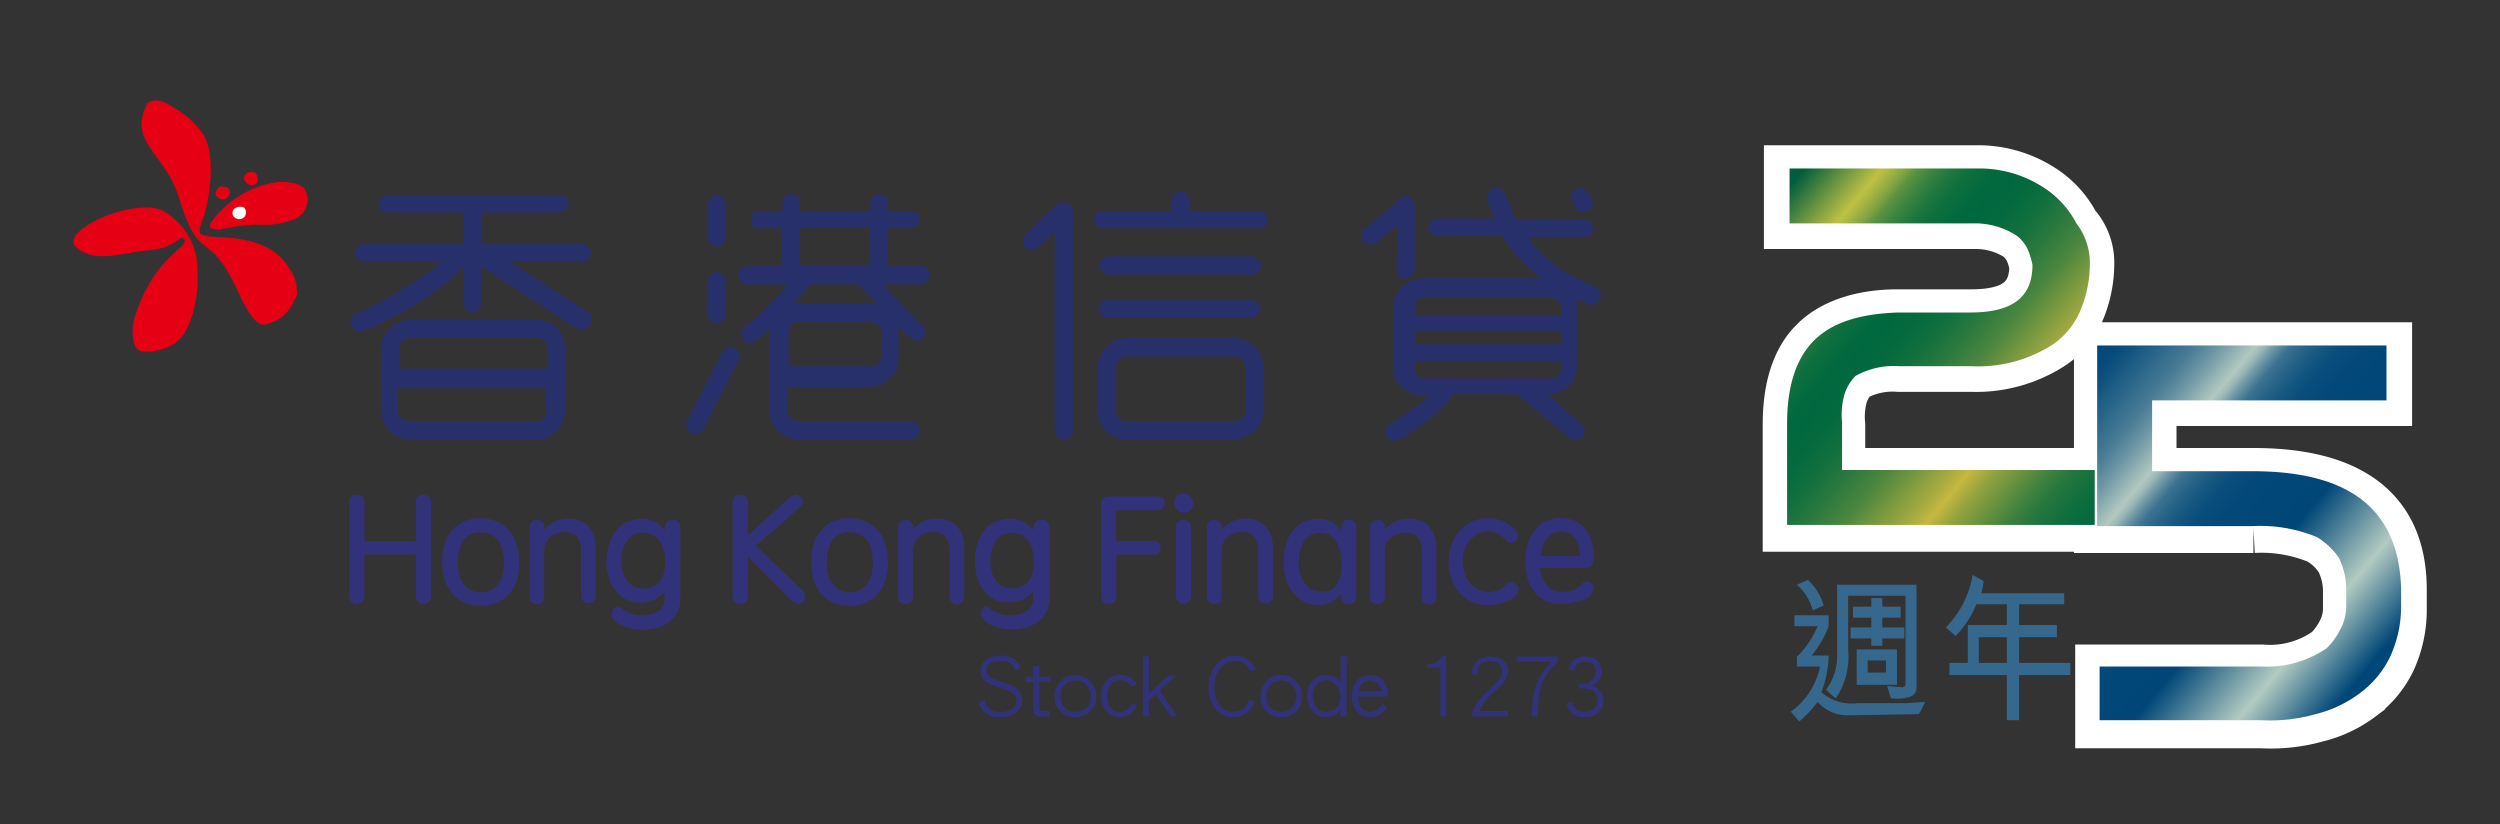 <svg xmlns="http://www.w3.org/2000/svg" xmlns:xlink="http://www.w3.org/1999/xlink" viewBox="0 0 204.8 67.5">
  <rect x="0" y="0" width="204.8" height="67.5" fill="#333333" stroke="none"/>
  <defs>
    <style>
      .cls-1, .cls-2 {
        stroke: #fff;
        stroke-miterlimit: 10;
        stroke-width: 4px;
      }

      .cls-1 {
        fill: url(#未命名漸層);
      }

      .cls-2 {
        fill: url(#未命名漸層_2);
      }

      .cls-3 {
        fill: url(#未命名漸層_3);
      }

      .cls-4 {
        fill: url(#未命名漸層_4);
      }

      .cls-5 {
        fill: #28306c;
      }

      .cls-6 {
        fill: #e60013;
      }

      .cls-7 {
        fill: #fff;
      }

      .cls-8 {
        fill: none;
      }

      .cls-9 {
        fill: url(#未命名漸層_6);
      }

      .cls-10 {
        fill: url(#未命名漸層_6-2);
      }

      .cls-11 {
        fill: #32327b;
      }
    </style>
    <linearGradient id="未命名漸層" x1="146.5" y1="1612.55" x2="171.78" y2="1612.55" gradientTransform="translate(0 -1584)" gradientUnits="userSpaceOnUse">
      <stop offset="0" stop-color="#005e3c"/>
      <stop offset="1" stop-color="#94a749"/>
    </linearGradient>
    <linearGradient id="未命名漸層_2" data-name="未命名漸層 2" x1="171.79" y1="1627.86" x2="196.79" y2="1627.86" gradientTransform="translate(0 -1584)" gradientUnits="userSpaceOnUse">
      <stop offset="0" stop-color="#89a8b3"/>
      <stop offset="1" stop-color="#004778"/>
    </linearGradient>
    <linearGradient id="未命名漸層_3" data-name="未命名漸層 3" x1="144.02" y1="1602.35" x2="172.86" y2="1626.5" gradientTransform="translate(0 -1584)" gradientUnits="userSpaceOnUse">
      <stop offset="0" stop-color="#005e3c"/>
      <stop offset="0.13" stop-color="#bec143"/>
      <stop offset="0.14" stop-color="#b1bb43"/>
      <stop offset="0.17" stop-color="#82a541"/>
      <stop offset="0.19" stop-color="#5a9240"/>
      <stop offset="0.22" stop-color="#398340"/>
      <stop offset="0.25" stop-color="#20773f"/>
      <stop offset="0.28" stop-color="#0e6f3e"/>
      <stop offset="0.32" stop-color="#036a3e"/>
      <stop offset="0.35" stop-color="#00683e"/>
      <stop offset="0.4" stop-color="#056a3e"/>
      <stop offset="0.45" stop-color="#13703e"/>
      <stop offset="0.5" stop-color="#2a793e"/>
      <stop offset="0.56" stop-color="#4b863f"/>
      <stop offset="0.61" stop-color="#75973f"/>
      <stop offset="0.67" stop-color="#a7ab40"/>
      <stop offset="0.7" stop-color="#c6b840"/>
      <stop offset="0.74" stop-color="#93a33f"/>
      <stop offset="0.79" stop-color="#67913f"/>
      <stop offset="0.83" stop-color="#42833f"/>
      <stop offset="0.87" stop-color="#25773e"/>
      <stop offset="0.92" stop-color="#106f3e"/>
      <stop offset="0.96" stop-color="#046a3e"/>
      <stop offset="1" stop-color="#00683e"/>
    </linearGradient>
    <linearGradient id="未命名漸層_4" data-name="未命名漸層 4" x1="168.91" y1="1615.23" x2="210.66" y2="1650.17" gradientTransform="translate(0 -1584)" gradientUnits="userSpaceOnUse">
      <stop offset="0" stop-color="#004778"/>
      <stop offset="0.03" stop-color="#054a7a"/>
      <stop offset="0.05" stop-color="#12547f"/>
      <stop offset="0.08" stop-color="#296589"/>
      <stop offset="0.12" stop-color="#497c95"/>
      <stop offset="0.15" stop-color="#7199a6"/>
      <stop offset="0.18" stop-color="#a2bdba"/>
      <stop offset="0.19" stop-color="#b2c8c0"/>
      <stop offset="0.2" stop-color="#9bb8b7"/>
      <stop offset="0.21" stop-color="#779da8"/>
      <stop offset="0.22" stop-color="#57869b"/>
      <stop offset="0.23" stop-color="#3b7290"/>
      <stop offset="0.25" stop-color="#256287"/>
      <stop offset="0.27" stop-color="#145680"/>
      <stop offset="0.29" stop-color="#094d7c"/>
      <stop offset="0.32" stop-color="#024879"/>
      <stop offset="0.41" stop-color="#004778"/>
      <stop offset="0.53" stop-color="#b2cbc1"/>
      <stop offset="0.63" stop-color="#004778"/>
      <stop offset="1" stop-color="#004778"/>
    </linearGradient>
    <linearGradient id="未命名漸層_6" data-name="未命名漸層 6" x1="146.76" y1="1637.3" x2="157.92" y2="1637.3" gradientTransform="translate(0 -1584)" gradientUnits="userSpaceOnUse">
      <stop offset="0" stop-color="#36688e"/>
      <stop offset="1" stop-color="#36688e"/>
    </linearGradient>
    <linearGradient id="未命名漸層_6-2" x1="159.46" y1="1637.05" x2="169.54" y2="1637.05" xlink:href="#未命名漸層_6"/>
  </defs>
  <g id="Layer_2" data-name="Layer 2">
    <g id="圖層_1" data-name="圖層 1">
      <g>
        <g id="Layer_2-2" data-name="Layer 2">
          <g id="圖層_1-2" data-name="圖層 1">
            <path class="cls-1" d="M171.2,21.7a10,10,0,0,1-.8,3.8,6.43,6.43,0,0,1-2.2,2.7,11.38,11.38,0,0,1-6.7,1.9h-6a6.37,6.37,0,0,0-3.6.8,3.77,3.77,0,0,0-.9,1.5,6.52,6.52,0,0,0-.2,2.4v3.9h20.8v4.5H146.4V34.8c0-3,.7-5.3,2.2-6.8s3.9-2.3,6.9-2.3h6c3.4,0,5.1-1.2,5.1-3.9a5,5,0,0,0-.4-1.3,3.13,3.13,0,0,0-.9-1.1,6.39,6.39,0,0,0-3.3-1H146.5V13.9h15.4a9.67,9.67,0,0,1,5.9,1.9,7.84,7.84,0,0,1,2.2,2.6A4.66,4.66,0,0,1,171.2,21.7Z"/>
            <path class="cls-2" d="M196.8,48.3c0-6.4-4.1-9.6-12.2-9.6h-8.3V32.9h19.3V28.4H171.9V43.3h12.7a12.11,12.11,0,0,1,5.3.9,4.9,4.9,0,0,1,1.8,1.7,5.73,5.73,0,0,1,.6,2.5v1.5a4.14,4.14,0,0,1-.5,1.9,5.83,5.83,0,0,1-1.1,1.5,8.1,8.1,0,0,1-5.4,1.5H172v4.5h13.3a13.84,13.84,0,0,0,4.5-.5,9.93,9.93,0,0,0,3.6-1.7,8.06,8.06,0,0,0,2.5-3,9.9,9.9,0,0,0,.9-4.2V48.3Z"/>
            <path class="cls-3" d="M171.2,21.7a10,10,0,0,1-.8,3.8,6.43,6.43,0,0,1-2.2,2.7,11.29,11.29,0,0,1-6.7,1.8h-5.9a6.37,6.37,0,0,0-3.6.8,3.77,3.77,0,0,0-.9,1.5,6.17,6.17,0,0,0-.2,2.3v3.9h20.7V43H146.4V34.7c0-3,.7-5.3,2.2-6.8s3.8-2.2,6.9-2.3h5.9c3.4,0,5.1-1.2,5.1-3.9a6.47,6.47,0,0,0-.4-1.3,3.13,3.13,0,0,0-.9-1.1,6.33,6.33,0,0,0-3.2-1H146.6V13.8H162a9.67,9.67,0,0,1,5.9,1.9,7.84,7.84,0,0,1,2.2,2.6A5.33,5.33,0,0,1,171.2,21.7Z"/>
            <path class="cls-4" d="M196.7,48.2c-.2-6.4-4.1-9.6-12.2-9.6h-8.2V32.8h19.2V28.3H171.8V43.1h12.7a12.11,12.11,0,0,1,5.3.9,5.81,5.81,0,0,1,1.8,1.7,5.73,5.73,0,0,1,.6,2.5v1.5a4.14,4.14,0,0,1-.5,1.9,5.83,5.83,0,0,1-1.1,1.5,8.7,8.7,0,0,1-5.4,1.5H172V59h13.2a13.84,13.84,0,0,0,4.5-.5,9.93,9.93,0,0,0,3.6-1.7,8.06,8.06,0,0,0,2.5-3,9.9,9.9,0,0,0,.9-4.2V48.2Z"/>
            <path class="cls-5" d="M45.7,26.9a2.34,2.34,0,0,0-1.7-.7H33.6a2.92,2.92,0,0,0-.9.2,2.39,2.39,0,0,0-1.5,2.2v5a2.39,2.39,0,0,0,1.5,2.2,2.92,2.92,0,0,0,.9.2H43.9a2.39,2.39,0,0,0,2.2-1.5,3.55,3.55,0,0,0,.2-1v-5a2.92,2.92,0,0,0-.2-.9A1.61,1.61,0,0,0,45.7,26.9Zm-.9,6.7a.88.88,0,0,1-.8.9H33.6a1.85,1.85,0,0,1-.7-.2.86.86,0,0,1-.3-.6V31.8H44.7v1.8Zm0-3.4H32.7V28.5a.71.71,0,0,1,.3-.6.62.62,0,0,1,.7-.2H44a.82.82,0,0,1,.9.8h0v1.7Z"/>
            <path class="cls-5" d="M48.2,25.6l-6.5-4.2h6a.68.68,0,0,0,.7-.7h0a.68.68,0,0,0-.7-.7H39.5V17.4h6.3a.85.85,0,0,0,.8-.7h0a.71.71,0,0,0-.8-.7H31.7a.68.68,0,0,0-.7.7h0a.68.68,0,0,0,.7.7H38V20H29.8a.68.68,0,0,0-.7.7h0a.68.68,0,0,0,.7.7h6.4a17.42,17.42,0,0,1-2.6,1.9,37.51,37.51,0,0,1-4.4,2.4.7.7,0,0,0-.4,1h0a.73.73,0,0,0,1,.4h0a31.32,31.32,0,0,0,4.8-2.5A18.09,18.09,0,0,0,38,21.8v3.1a.68.68,0,0,0,.7.7h0a.68.68,0,0,0,.7-.7h0V21.8l7.8,5.1a.78.78,0,0,0,1-.2h0A.7.7,0,0,0,48.2,25.6Z"/>
            <path class="cls-5" d="M60.2,28.5h0a.69.69,0,0,0-1,.3h0l-2.9,5.7a.78.78,0,0,0,.3,1h0a.78.78,0,0,0,1-.3l2.9-5.7A.71.71,0,0,0,60.2,28.5Z"/>
            <path class="cls-5" d="M58.7,26.5h0a.68.68,0,0,0,.7-.7h0V23a.68.68,0,0,0-.7-.7h0a.68.68,0,0,0-.7.7h0v2.7A.77.77,0,0,0,58.7,26.5Z"/>
            <path class="cls-5" d="M58.7,16h0a.68.68,0,0,1,.7.7h0v2.8a.68.68,0,0,1-.7.7h0a.68.68,0,0,1-.7-.7V16.8a.71.71,0,0,1,.7-.8Z"/>
            <path class="cls-5" d="M75.5,21.8H72.7V18.7h1.9a.68.68,0,0,0,.7-.7h0a.68.68,0,0,0-.7-.7H72.7v-.7a.68.68,0,0,0-.7-.7h0a.68.68,0,0,0-.7.7h0v.7H65.5v-.7a.68.68,0,0,0-.7-.7h0a.68.68,0,0,0-.7.7h0v.7H62.2a.68.68,0,0,0-.7.7h0a.68.68,0,0,0,.7.7H64v3.1H61.2a.71.71,0,0,0-.7.8h0a.68.68,0,0,0,.7.7h3.3A23.16,23.16,0,0,1,61,26.8a.67.67,0,0,0-.1,1h0a.55.55,0,0,0,.5.3c.2,0,.4,0,.5-.2A10.63,10.63,0,0,0,63,27v6.6a2.92,2.92,0,0,0,.2.9,2.37,2.37,0,0,0,1.3,1.3,2.92,2.92,0,0,0,.9.2h9.2a.68.68,0,0,0,.7-.7v-.1h0a.68.68,0,0,0-.7-.7H65.4a1.07,1.07,0,0,1-.6-.2.86.86,0,0,1-.3-.6v-2h6.8a2.92,2.92,0,0,0,.9-.2,1.79,1.79,0,0,0,.7-.5,2.06,2.06,0,0,0,.7-1.7v-2a1.27,1.27,0,0,0-.1-.6l1.1,1a.67.67,0,0,0,1,0h0a.67.67,0,0,0,0-1l-3.3-3.4h3.1a.68.68,0,0,0,.7-.7h0a.61.61,0,0,0-.6-.8Zm-10-3.2h5.7v3.1H65.5Zm.7,5a.37.37,0,0,0,.1-.3h4.1c.1.1.1.2.2.3L72,25a1.48,1.48,0,0,0-.7-.1H65c.4-.4.8-.9,1.2-1.3Zm6,5.6a1.42,1.42,0,0,1-.2.6c-.2.2-.4.3-.6.2H64.6V27.2a.71.71,0,0,1,.3-.6c.2-.2.4-.3.6-.2h5.9a1,1,0,0,1,.9.8v.1Z"/>
            <path class="cls-5" d="M103.1,17.3H97.4v-.9a.68.68,0,0,0-.7-.7h0a.68.68,0,0,0-.7.7h0v.9H90.3a.68.68,0,0,0-.7.7h0a.68.68,0,0,0,.7.7h12.8a.68.68,0,0,0,.7-.7h0A.68.68,0,0,0,103.1,17.3Z"/>
            <path class="cls-5" d="M90,25.3a.68.68,0,0,0,.7.7h11.8a.68.68,0,0,0,.7-.7h0a.68.68,0,0,0-.7-.7H90.8a.71.71,0,0,0-.8.7Z"/>
            <path class="cls-5" d="M90.8,22.5h11.8a.68.68,0,0,0,.7-.7h0a.85.85,0,0,0-.7-.8H90.8a.71.71,0,0,0-.7.8h0C90,22.1,90.4,22.4,90.8,22.5Z"/>
            <path class="cls-5" d="M86.6,16.7,84,19.2c-.2.1-.2.3-.2.5a1.42,1.42,0,0,0,.2.6.91.91,0,0,0,1,0c.5-.4.9-.9,1.4-1.3V35.3a.68.68,0,0,0,.7.7h.1a.68.68,0,0,0,.7-.7h0v-18a.77.77,0,0,0-.8-.7C86.9,16.5,86.8,16.6,86.6,16.7Z"/>
            <path class="cls-5" d="M101.1,27.7H92.3a2.39,2.39,0,0,0-2.2,1.5,2.92,2.92,0,0,0-.2.9v3.5A2.43,2.43,0,0,0,92.3,36h8.8a1.49,1.49,0,0,0,.9-.2,2.39,2.39,0,0,0,1.5-2.2V30.1a2.39,2.39,0,0,0-2.4-2.4Zm.9,5.9a.82.82,0,0,1-.8.9H92.3a.88.88,0,0,1-.9-.8V30.1a1,1,0,0,1,.8-.9h8.9a.88.88,0,0,1,.9.8v3.6Z"/>
            <path class="cls-5" d="M130.7,23.5a16.27,16.27,0,0,1-2.3-1.1,10.24,10.24,0,0,1-3.2-3h4.6a.68.68,0,0,0,.7-.7h0a.68.68,0,0,0-.7-.7h-5.6l-.9-2.1a.72.72,0,0,0-.9-.5h-.1c-.2.1-.4.2-.4.4a1.09,1.09,0,0,0-.1.5c.2.5.4,1.1.6,1.6h-4.7a.68.68,0,0,0-.7.7h0a.68.68,0,0,0,.7.7h5.4a8.34,8.34,0,0,0,1.6,2.1c.5.5,1,.9,1.5,1.4h-9.7a2.39,2.39,0,0,0-2.2,1.5,2.92,2.92,0,0,0-.2.9v4.9a2.35,2.35,0,0,0,2.4,2.3h.6a10.63,10.63,0,0,1-1.1.9c-.7.5-1.4,1-2.1,1.4a.69.69,0,0,0-.3,1h0a.78.78,0,0,0,.4.4.66.66,0,0,0,.6-.1,13.94,13.94,0,0,0,4.4-3.6v-.1h5.3l.1.1,4.2,3.5a.77.77,0,0,0,1-.1h0a.67.67,0,0,0,0-1h0l-2.8-2.5h0a1.49,1.49,0,0,0,.9-.2,2.26,2.26,0,0,0,1.5-2.1V25.1a1.27,1.27,0,0,0-.1-.6,3.55,3.55,0,0,1,.9.4.73.73,0,0,0,1-.4v-.1h0C131.3,24.1,131.1,23.7,130.7,23.5Zm-2.8,6.6a.88.88,0,0,1-.8.9H116.7a.77.77,0,0,1-.8-.7v-.7h12Zm0-1.9h-12V27.1h12Zm0-2.4h-12v-.6a.79.79,0,0,1,.8-.8H127a1,1,0,0,1,.9.7v.7Z"/>
            <path class="cls-5" d="M114.4,22.1a.68.68,0,0,0,.7.7h0a.85.85,0,0,0,.8-.7h0V16.8a.71.71,0,0,0-.8-.7.52.52,0,0,0-.4.2l-3,2.5a.76.76,0,0,0-.2.5c0,.2,0,.4.2.5a.9.9,0,0,0,1.1.1l1.7-1.5Z"/>
            <path class="cls-5" d="M130.1,17.3h0a.61.61,0,0,0,.3-.9v-.1l-.3-.5a.78.78,0,0,0-1-.3h0a.69.69,0,0,0-.3,1h0l.3.5A.81.81,0,0,0,130.1,17.3Z"/>
            <path class="cls-6" d="M25,15.6h0v-.1h0a2.09,2.09,0,0,0-.6-.4,4.25,4.25,0,0,0-1.1-.2h-.5a8.17,8.17,0,0,0-5.5,3.3c-.5.9,1,.5,1.3.5a12.41,12.41,0,0,1,2.7-.3A6.35,6.35,0,0,0,24,18h0a1.72,1.72,0,0,0,1.1-1.1A1.5,1.5,0,0,0,25,15.6Z"/>
            <path class="cls-6" d="M21.1,14.8a.46.46,0,0,1-.7.3.55.55,0,0,1-.4-.6.57.57,0,0,1,.7-.4c.3,0,.5.4.4.7"/>
            <path class="cls-6" d="M18.8,15.9a.57.57,0,0,1-.7.4c-.3-.1-.5-.3-.4-.6h0c.1-.3.3-.5.6-.4h0a.46.46,0,0,1,.5.6h0"/>
            <path class="cls-7" d="M19.2,17.1a.48.48,0,0,0,0,.7h0a.6.6,0,0,0,.8,0h0a.61.61,0,0,0,0-.8.8.8,0,0,0-.8.1h0"/>
            <path class="cls-6" d="M16.1,21.1a5.53,5.53,0,0,0-2.9-3.9,3.18,3.18,0,0,0-1.3-.2c-2.8,0-7,2.2-5.6,3.3,1.6,1.3,3.6.4,5.9.2s2.6-1.4,2.9-.9c.4.7-2.4,1.3-4,6.2a3.72,3.72,0,0,0-.2,1.8h0v.1a1.85,1.85,0,0,0,.2.7h0a.84.84,0,0,0,.7.4,3.75,3.75,0,0,0,1.1-.1,3.52,3.52,0,0,0,1.9-1C15.6,26.8,16.5,24.3,16.1,21.1Z"/>
            <path class="cls-6" d="M24.3,23.6a1.27,1.27,0,0,0-.1-.6,3.13,3.13,0,0,0-.5-1c-1.4-2.4-4.4-2.5-6.1-2.6-2-.1-1.1-.6-.7-2.4.7-3.2.3-5.4-.4-6.2h0a7.4,7.4,0,0,0-2.3-2c-1-.7-1.6-.6-1.8-.5h-.1c-.1.1-.3.2-.3.3-1.5,3.1,1.6,4,2.7,7.7,1.7,5.6,2.3,2.1,4.9,7.8.9,1.9,1.5,2.5,2,2.5h0a3.21,3.21,0,0,0,2.5-2,1.23,1.23,0,0,0,.2-1Z"/>
            <rect class="cls-8" width="204.8" height="67.5"/>
          </g>
        </g>
        <g>
          <path class="cls-9" d="M151.5,58.6a3.27,3.27,0,0,1-2.6-1.1,10.16,10.16,0,0,1-1.5,1.6l-.7-.8a6,6,0,0,0,2.4-3.7h-1.9v-.8a7.41,7.41,0,0,0,1.7-2.5H147v-.9h2.8v.9a8,8,0,0,1-1.4,2.4h1.4a8.39,8.39,0,0,1-.6,3,3.75,3.75,0,0,0,3,.9h4l1.5-.1a9.29,9.29,0,0,1-.5,1Zm-3-8.6a4.18,4.18,0,0,0-1.3-2.1l.9-.4a4.65,4.65,0,0,1,1.3,2.1Zm2-2.1H157v8.3a.8.8,0,0,1-.6.9,3.69,3.69,0,0,1-1.5.1l-.3-1,1.2.1a.27.27,0,0,0,.3-.3V48.8h-4.7v4.4a6.17,6.17,0,0,1-1,4,5,5,0,0,1-.8-.7,4.68,4.68,0,0,0,.9-2.8V47.9Zm5.3,2.7h-1.6v.8H156v.9h-1.8v.6h-.9v-.6h-1.7v-.9h1.7v-.8h-1.5v-.9h1.5V49h.9v.7h1.5v.9Zm-.4,2.6v2.9h-3.3V53.2Zm-.9.9H153v1h1.5Z"/>
          <path class="cls-10" d="M162.5,47.6a5.63,5.63,0,0,1-.2,1h6.8v.9h-3.7v1.7h3.1v1h-3.1v2.1h4.2v1h-4.2V59h-1V55.3h-4.7v-1h1.5V51.2h3.2V49.5h-2.5a7.73,7.73,0,0,1-1.7,2.6l-.8-.7a8,8,0,0,0,2.2-4.3Zm-.4,4.6v2.1h2.3V52.2Z"/>
        </g>
        <g>
          <path class="cls-11" d="M34.68,40.54a.59.59,0,0,0-.48.18.69.69,0,0,0-.13.43v3.18H29.85V41.15a.63.63,0,0,0-.16-.43.69.69,0,0,0-.93,0,.63.63,0,0,0-.15.43v7.69a.64.64,0,0,0,.15.43.62.62,0,0,0,.48.19.64.64,0,0,0,.46-.2.67.67,0,0,0,.15-.42V45.43h4.22v3.41a.59.59,0,0,0,.16.43.56.56,0,0,0,.47.19h0a.65.65,0,0,0,.46-.19.64.64,0,0,0,.15-.43V41.15a.6.6,0,0,0-.16-.43A.61.61,0,0,0,34.68,40.54Z"/>
          <path class="cls-11" d="M41.77,43.56a2.71,2.71,0,0,0-1-.8,3.13,3.13,0,0,0-1.42-.3,3.19,3.19,0,0,0-1.41.29,2.89,2.89,0,0,0-1,.79,3.36,3.36,0,0,0-.55,1.14,5.47,5.47,0,0,0-.17,1.37,5,5,0,0,0,.18,1.36A3.07,3.07,0,0,0,37,48.54a2.7,2.7,0,0,0,1,.79,3.16,3.16,0,0,0,1.39.29,3.33,3.33,0,0,0,1.4-.28,2.61,2.61,0,0,0,1-.78,3.09,3.09,0,0,0,.57-1.13,5.37,5.37,0,0,0,0-2.72A3.18,3.18,0,0,0,41.77,43.56Zm-3.2,4.79a1.53,1.53,0,0,1-.58-.49,2.16,2.16,0,0,1-.36-.78,4.08,4.08,0,0,1-.12-1,4.61,4.61,0,0,1,.1-1,2.27,2.27,0,0,1,.33-.79,1.61,1.61,0,0,1,.57-.5,1.87,1.87,0,0,1,.85-.18,2.06,2.06,0,0,1,.86.17,1.68,1.68,0,0,1,.59.5,2.17,2.17,0,0,1,.36.8,4,4,0,0,1,.12,1,3.6,3.6,0,0,1-.13,1,2.26,2.26,0,0,1-.37.78,1.61,1.61,0,0,1-.59.48A2.05,2.05,0,0,1,38.57,48.35Z"/>
          <path class="cls-11" d="M48.14,43.06a2.07,2.07,0,0,0-.76-.45,2.81,2.81,0,0,0-1.65,0,2.5,2.5,0,0,0-.61.31,2.39,2.39,0,0,0-.47.42l-.07.08v-.24a.53.53,0,0,0-.59-.58.65.65,0,0,0-.44.15.55.55,0,0,0-.17.43v5.73a.57.57,0,0,0,.17.41.61.61,0,0,0,.43.16.53.53,0,0,0,.6-.57V45.2a1.67,1.67,0,0,1,.15-.75,1.42,1.42,0,0,1,.92-.77,2.08,2.08,0,0,1,.6-.09,1.35,1.35,0,0,1,1,.36,1.94,1.94,0,0,1,.35,1.31v3.63a.6.6,0,0,0,1.19,0v-4a2.89,2.89,0,0,0-.18-1.07A2,2,0,0,0,48.14,43.06Z"/>
          <path class="cls-11" d="M54.61,42.78a.71.71,0,0,0-.14.43v.26a2.25,2.25,0,0,0-.55-.56,2.42,2.42,0,0,0-1.35-.41,3,3,0,0,0-1,.19,2.48,2.48,0,0,0-.94.6,2.94,2.94,0,0,0-.65,1.08A4.46,4.46,0,0,0,49.68,46a4.32,4.32,0,0,0,.21,1.39,3.35,3.35,0,0,0,.57,1.06,2.71,2.71,0,0,0,.89.69,2.74,2.74,0,0,0,1.12.24A2.8,2.8,0,0,0,53.82,49a2,2,0,0,0,.62-.53V49A1.17,1.17,0,0,1,54,50a2.14,2.14,0,0,1-1.3.4h-.13a2.66,2.66,0,0,1-.9-.15,1.93,1.93,0,0,1-.75-.43l-.11-.08-.05,0-.12,0h-.07l-.14,0a.38.38,0,0,0-.15.13.66.66,0,0,0-.17.44.48.48,0,0,0,.12.32.86.86,0,0,0,.37.42,3.34,3.34,0,0,0,.6.29,5.13,5.13,0,0,0,.7.19,4.56,4.56,0,0,0,.72.06,4.24,4.24,0,0,0,1.27-.18,2.94,2.94,0,0,0,1-.51,2.58,2.58,0,0,0,.62-.81,2.36,2.36,0,0,0,.22-1V43.21a.74.74,0,0,0-.14-.43A.66.66,0,0,0,54.61,42.78ZM54.47,46a2.54,2.54,0,0,1-.46,1.7,1.66,1.66,0,0,1-1.31.51,1.64,1.64,0,0,1-1.28-.55,2.07,2.07,0,0,1-.37-.69,3.22,3.22,0,0,1-.14-1,2.76,2.76,0,0,1,.48-1.73,1.5,1.5,0,0,1,1.28-.59,1.56,1.56,0,0,1,1.3.57A2.78,2.78,0,0,1,54.47,46Z"/>
          <path class="cls-11" d="M65.64,48.27l-3.72-3.56,3.54-3.1a.73.73,0,0,0,.3-.51.52.52,0,0,0-.16-.38.58.58,0,0,0-.38-.17.75.75,0,0,0-.31.08,1.73,1.73,0,0,0-.31.22l-.29.25-3.05,2.77V41.15a.64.64,0,0,0-.15-.45.59.59,0,0,0-.47-.16.62.62,0,0,0-.48.17.68.68,0,0,0-.14.44v7.74a.61.61,0,0,0,.14.4.64.64,0,0,0,.48.17.62.62,0,0,0,.49-.17.64.64,0,0,0,.13-.4V45.61l3.61,3.59a.51.51,0,0,0,.23.15.53.53,0,0,0,.31.11h.06a.61.61,0,0,0,.49-.71A1.26,1.26,0,0,0,65.64,48.27Z"/>
          <path class="cls-11" d="M72,43.56a2.76,2.76,0,0,0-1-.8,3.09,3.09,0,0,0-1.41-.3,3.19,3.19,0,0,0-1.41.29,2.79,2.79,0,0,0-1,.79,3.18,3.18,0,0,0-.55,1.14,5.09,5.09,0,0,0-.17,1.37,5.37,5.37,0,0,0,.17,1.35,3.37,3.37,0,0,0,.56,1.14,2.64,2.64,0,0,0,1,.79,3.16,3.16,0,0,0,1.39.29,3.39,3.39,0,0,0,1.4-.28,2.61,2.61,0,0,0,1-.78,3.25,3.25,0,0,0,.57-1.13,5,5,0,0,0,.18-1.36,5.39,5.39,0,0,0-.17-1.36A3.26,3.26,0,0,0,72,43.56Zm-.48,2.52a3.65,3.65,0,0,1-.13,1,2.45,2.45,0,0,1-.37.78,1.71,1.71,0,0,1-.59.48,2.08,2.08,0,0,1-1.64,0,1.57,1.57,0,0,1-.57-.49,2.45,2.45,0,0,1-.37-.78,4,4,0,0,1-.12-1,4.46,4.46,0,0,1,.11-1,2.35,2.35,0,0,1,.33-.79,1.45,1.45,0,0,1,.57-.5,1.87,1.87,0,0,1,.85-.18,2,2,0,0,1,.85.17,1.63,1.63,0,0,1,.6.5,2.44,2.44,0,0,1,.36.8A4.16,4.16,0,0,1,71.49,46.08Z"/>
          <path class="cls-11" d="M78.33,43.06a2,2,0,0,0-.75-.45,2.84,2.84,0,0,0-1.66,0,2.69,2.69,0,0,0-.61.31,3.13,3.13,0,0,0-.47.42l-.06.08v-.24a.53.53,0,0,0-.59-.58.63.63,0,0,0-.44.15.53.53,0,0,0-.17.43v5.73a.56.56,0,0,0,.16.41.6.6,0,0,0,.43.16.54.54,0,0,0,.61-.57V45.2a1.67,1.67,0,0,1,.15-.75,1.61,1.61,0,0,1,.38-.5,1.71,1.71,0,0,1,.54-.27,2.08,2.08,0,0,1,.6-.09,1.35,1.35,0,0,1,1,.36,1.94,1.94,0,0,1,.34,1.31v3.63a.6.6,0,0,0,1.2,0v-4a2.85,2.85,0,0,0-.18-1.07A2.1,2.1,0,0,0,78.33,43.06Z"/>
          <path class="cls-11" d="M85.27,42.58a.55.55,0,0,0-.46.2.65.65,0,0,0-.14.43v.26a2.29,2.29,0,0,0-.56-.56,2.36,2.36,0,0,0-1.34-.41,3,3,0,0,0-1.06.19,2.44,2.44,0,0,0-.93.6,3.19,3.19,0,0,0-.66,1.08A4.65,4.65,0,0,0,79.87,46a4.32,4.32,0,0,0,.21,1.39,3.49,3.49,0,0,0,.58,1.06,2.57,2.57,0,0,0,.88.69A2.92,2.92,0,0,0,84,49a1.9,1.9,0,0,0,.63-.53V49a1.17,1.17,0,0,1-.47,1,2.16,2.16,0,0,1-1.3.4h-.13a2.71,2.71,0,0,1-.91-.15,2.08,2.08,0,0,1-.75-.43L81,49.7l0,0-.12,0h-.06l-.14,0a.32.32,0,0,0-.15.13.62.62,0,0,0-.17.44.48.48,0,0,0,.12.32.86.86,0,0,0,.37.42,3.59,3.59,0,0,0,.59.29,5.28,5.28,0,0,0,.71.19,4.44,4.44,0,0,0,.71.06,4.19,4.19,0,0,0,1.27-.18,2.76,2.76,0,0,0,1-.51,2.47,2.47,0,0,0,.63-.81,2.51,2.51,0,0,0,.21-1V43.21a.71.71,0,0,0-.14-.43A.55.55,0,0,0,85.27,42.58ZM84.67,46a2.6,2.6,0,0,1-.46,1.7,1.93,1.93,0,0,1-2,.37,1.72,1.72,0,0,1-.56-.41,1.91,1.91,0,0,1-.37-.69,3.22,3.22,0,0,1-.14-1,2.82,2.82,0,0,1,.47-1.73,1.52,1.52,0,0,1,1.29-.59,1.58,1.58,0,0,1,1.3.57A2.78,2.78,0,0,1,84.67,46Z"/>
          <path class="cls-11" d="M94.76,40.67H90.91a.76.76,0,0,0-.53.15.64.64,0,0,0-.17.51v7.56a.64.64,0,0,0,.13.4.58.58,0,0,0,.47.17.63.63,0,0,0,.49-.16.58.58,0,0,0,.15-.41V45.43h3a.53.53,0,0,0,.58-.38.51.51,0,0,0,0-.4c-.05-.16-.19-.34-.6-.34h-3v-2.5h3.29a.81.81,0,0,0,.48-.12.5.5,0,0,0,.19-.44C95.41,41,95.32,40.67,94.76,40.67Z"/>
          <path class="cls-11" d="M96.52,42.73a.65.65,0,0,0-.18.5v5.61a.61.61,0,1,0,1.22,0V43.23a.66.66,0,0,0-.18-.5A.72.72,0,0,0,96.52,42.73Z"/>
          <path class="cls-11" d="M96.41,40.65a.76.76,0,0,0,0,1.07A.74.74,0,0,0,97,42a.7.7,0,0,0,.53-.23.76.76,0,0,0,0-1.07A.74.74,0,0,0,96.41,40.65Z"/>
          <path class="cls-11" d="M103.62,43.06a2.21,2.21,0,0,0-.75-.45,2.76,2.76,0,0,0-1.66,0,2.5,2.5,0,0,0-.61.31,2.39,2.39,0,0,0-.47.42l-.07.08v-.24a.53.53,0,0,0-.59-.58.63.63,0,0,0-.44.15.56.56,0,0,0-.17.43v5.73a.57.57,0,0,0,.17.41.63.63,0,0,0,.43.16.53.53,0,0,0,.6-.57V45.2a1.67,1.67,0,0,1,.15-.75,1.5,1.5,0,0,1,.39-.5,1.66,1.66,0,0,1,.53-.27,2.08,2.08,0,0,1,.6-.09,1.33,1.33,0,0,1,1,.36,1.94,1.94,0,0,1,.34,1.31v3.63a.61.61,0,0,0,1.21,0v-4a2.85,2.85,0,0,0-.18-1.07A2.1,2.1,0,0,0,103.62,43.06Z"/>
          <path class="cls-11" d="M110.51,42.58a.59.59,0,0,0-.47.2.71.71,0,0,0-.14.43v.34a2.43,2.43,0,0,0-.52-.59,2.05,2.05,0,0,0-1.32-.46,3,3,0,0,0-1.11.2,2.36,2.36,0,0,0-.93.64,3.35,3.35,0,0,0-.63,1.12,5,5,0,0,0-.23,1.6,4.78,4.78,0,0,0,.2,1.4,3.39,3.39,0,0,0,.58,1.1,2.58,2.58,0,0,0,2.06,1,2.22,2.22,0,0,0,1.3-.37,2.14,2.14,0,0,0,.57-.59v.26a.71.71,0,0,0,.14.43.59.59,0,0,0,.5.19.54.54,0,0,0,.47-.2.68.68,0,0,0,.13-.42V43.21a.66.66,0,0,0-.14-.42A.6.6,0,0,0,110.51,42.58Zm-2.27,5.85a1.58,1.58,0,0,1-1.34-.61,2.83,2.83,0,0,1-.51-1.76,4.16,4.16,0,0,1,.12-1,2.08,2.08,0,0,1,.34-.77,1.52,1.52,0,0,1,.56-.48,1.8,1.8,0,0,1,.81-.17,1.42,1.42,0,0,1,.71.19,1.87,1.87,0,0,1,.53.52,2.48,2.48,0,0,1,.33.78,3.85,3.85,0,0,1,.12,1,4.54,4.54,0,0,1-.1,1,2.33,2.33,0,0,1-.32.75,1.49,1.49,0,0,1-.51.49A1.56,1.56,0,0,1,108.24,48.43Z"/>
          <path class="cls-11" d="M117,43.06a2,2,0,0,0-.75-.45,2.84,2.84,0,0,0-1.66,0,2.33,2.33,0,0,0-.61.31,2.39,2.39,0,0,0-.47.42l-.07.08v-.24a.54.54,0,0,0-.59-.58.63.63,0,0,0-.43.15.52.52,0,0,0-.18.43v5.73a.55.55,0,0,0,.17.41.63.63,0,0,0,.43.16.53.53,0,0,0,.6-.57V45.2a1.67,1.67,0,0,1,.15-.75A1.41,1.41,0,0,1,114,44a1.56,1.56,0,0,1,.53-.27,2.08,2.08,0,0,1,.6-.09,1.33,1.33,0,0,1,1,.36,1.91,1.91,0,0,1,.34,1.31v3.63a.54.54,0,0,0,.61.57.53.53,0,0,0,.59-.57v-4a2.85,2.85,0,0,0-.18-1.07A2.22,2.22,0,0,0,117,43.06Z"/>
          <path class="cls-11" d="M124.23,47.94a.6.6,0,0,0-.47-.25.67.67,0,0,0-.48.26,1.63,1.63,0,0,1-.61.42,2.08,2.08,0,0,1-1.58-.06,1.93,1.93,0,0,1-.65-.5A3.11,3.11,0,0,1,120,47a2.66,2.66,0,0,1-.18-1,2.76,2.76,0,0,1,.17-1,2.4,2.4,0,0,1,.46-.78,2.18,2.18,0,0,1,.64-.51,1.88,1.88,0,0,1,1.59,0,1.8,1.8,0,0,1,.68.52.61.61,0,0,0,.3.23.51.51,0,0,0,.3,0,.64.64,0,0,0,.31-.32.57.57,0,0,0,0-.54,1.44,1.44,0,0,0-.29-.37,2.66,2.66,0,0,0-.89-.56,3.41,3.41,0,0,0-2.57.08,3.47,3.47,0,0,0-1,.81,3.65,3.65,0,0,0-.64,1.14,3.92,3.92,0,0,0-.22,1.31,4,4,0,0,0,.22,1.36,3.39,3.39,0,0,0,.65,1.14,3,3,0,0,0,1,.77,3,3,0,0,0,1.36.3,3.68,3.68,0,0,0,.79-.09,4,4,0,0,0,.77-.23,2.3,2.3,0,0,0,.62-.36.89.89,0,0,0,.3-.48C124.43,48.23,124.4,48,124.23,47.94Z"/>
          <path class="cls-11" d="M130.37,47.77a.38.38,0,0,0-.21-.13.5.5,0,0,0-.27,0,.63.63,0,0,0-.3.2,1.79,1.79,0,0,1-.67.49,2.65,2.65,0,0,1-1,.15,1.49,1.49,0,0,1-.75-.18,1.77,1.77,0,0,1-.56-.49,2.36,2.36,0,0,1-.45-1.29h3.7a.59.59,0,0,0,.55-.25,1.4,1.4,0,0,0,.14-.71,4.45,4.45,0,0,0-.15-1.16,3.25,3.25,0,0,0-.48-1,2.33,2.33,0,0,0-.82-.69,3,3,0,0,0-2.49,0,2.85,2.85,0,0,0-.93.8,3.83,3.83,0,0,0-.55,1.15,5.05,5.05,0,0,0-.18,1.35,4.87,4.87,0,0,0,.18,1.34,3.33,3.33,0,0,0,.54,1.12,2.64,2.64,0,0,0,2.23,1,3.53,3.53,0,0,0,1.18-.18A2.76,2.76,0,0,0,130,49a1.36,1.36,0,0,0,.47-.53.54.54,0,0,0,0-.5A.82.82,0,0,0,130.37,47.77Zm-2.47-4.21a1.45,1.45,0,0,1,.76.19,1.25,1.25,0,0,1,.46.48,1.83,1.83,0,0,1,.24.68,4.48,4.48,0,0,1,.06.64h-3.21a3.14,3.14,0,0,1,.08-.56,2.1,2.1,0,0,1,.27-.68,1.91,1.91,0,0,1,.52-.54A1.55,1.55,0,0,1,127.9,43.56Z"/>
        </g>
        <g>
          <path class="cls-11" d="M83.21,58.41a1.76,1.76,0,0,1-.58.25,2.3,2.3,0,0,1-.71.09,1.91,1.91,0,0,1-1.15-.31,1.47,1.47,0,0,1-.56-.92l.44-.19a1.18,1.18,0,0,0,1.27,1,1.67,1.67,0,0,0,1-.27.77.77,0,0,0,.27-.3.8.8,0,0,0,.1-.38.72.72,0,0,0-.14-.41,1.34,1.34,0,0,0-.42-.33l-.33-.14-.63-.22a3.42,3.42,0,0,1-.6-.23,1.63,1.63,0,0,1-.4-.22,1,1,0,0,1-.33-.37.85.85,0,0,1-.11-.46,1.09,1.09,0,0,1,.5-1,1.58,1.58,0,0,1,.49-.22,3.06,3.06,0,0,1,.64-.07,1.89,1.89,0,0,1,1.22.34,1.25,1.25,0,0,1,.25.3,3.73,3.73,0,0,1,.2.4l-.44.18a1.25,1.25,0,0,0-.32-.52,1.35,1.35,0,0,0-.91-.26c-.77,0-1.15.28-1.15.82a.46.46,0,0,0,.11.33,1.15,1.15,0,0,0,.39.27,8.46,8.46,0,0,0,.82.3,5.73,5.73,0,0,1,1.1.49,1.22,1.22,0,0,1,0,2Z"/>
          <path class="cls-11" d="M85.14,55.79v2.08a.4.4,0,0,0,.08.29.27.27,0,0,0,.24.09H86v.44h-.58a1.06,1.06,0,0,1-.38,0,.42.42,0,0,1-.24-.15.5.5,0,0,1-.14-.27,1.54,1.54,0,0,1,0-.4v-2H84v-.44h.65v-.88h.48v.88h.92v.44Z"/>
          <path class="cls-11" d="M89.3,58.3a1.69,1.69,0,0,1-1.2.45,1.65,1.65,0,0,1-1.19-.45,1.58,1.58,0,0,1-.51-1.24,1.7,1.7,0,0,1,1-1.64,1.88,1.88,0,0,1,.69-.13,2.12,2.12,0,0,1,.69.14,1.51,1.51,0,0,1,.56.38,1.85,1.85,0,0,1,.46,1.25A1.58,1.58,0,0,1,89.3,58.3ZM89,56.11a1.38,1.38,0,0,0-.4-.28,1.43,1.43,0,0,0-1,0,1.21,1.21,0,0,0-.39.28,1.13,1.13,0,0,0-.26.43,1.72,1.72,0,0,0-.08.52,1.4,1.4,0,0,0,.09.51,1,1,0,0,0,.27.4,1.1,1.1,0,0,0,.87.33,1.12,1.12,0,0,0,.49-.08A1.21,1.21,0,0,0,89,58a1.07,1.07,0,0,0,.26-.39,1.92,1.92,0,0,0,.1-.51A1.52,1.52,0,0,0,89,56.11Z"/>
          <path class="cls-11" d="M91.75,58.75a1.46,1.46,0,0,1-.6-.12,1.41,1.41,0,0,1-.49-.36A1.76,1.76,0,0,1,90.22,57a1.79,1.79,0,0,1,.44-1.26,1.54,1.54,0,0,1,2.46.31l-.44.19a1.22,1.22,0,0,0-.38-.4,1.13,1.13,0,0,0-.54-.13,1,1,0,0,0-.42.09.9.9,0,0,0-.32.24,1.38,1.38,0,0,0-.32,1A1.33,1.33,0,0,0,91,58a1,1,0,0,0,.33.26.87.87,0,0,0,.4.08.91.91,0,0,0,.56-.18,1.31,1.31,0,0,0,.41-.54l.44.18A1.48,1.48,0,0,1,91.75,58.75Z"/>
          <path class="cls-11" d="M95.89,58.69l-1.22-1.81-.56.52v1.29h-.48V53.77h.48v3.06l1.56-1.48h.65L95,56.57l1.44,2.12Z"/>
          <path class="cls-11" d="M102.41,55a1.28,1.28,0,0,0-1.3-.85,1.4,1.4,0,0,0-.61.14,1.58,1.58,0,0,0-.51.43,2.33,2.33,0,0,0-.51,1.58,2.5,2.5,0,0,0,.11.85,1.67,1.67,0,0,0,.37.65,1.24,1.24,0,0,0,.46.37,1.27,1.27,0,0,0,.58.13,1.35,1.35,0,0,0,.85-.27,1.07,1.07,0,0,0,.26-.29,2.33,2.33,0,0,0,.23-.42l.44.17A1.82,1.82,0,0,1,101,58.75a1.73,1.73,0,0,1-1.41-.66A2.6,2.6,0,0,1,99,56.31a2.88,2.88,0,0,1,.61-1.85,1.89,1.89,0,0,1,1.5-.74,1.75,1.75,0,0,1,1.75,1.13Z"/>
          <path class="cls-11" d="M106.16,58.3a1.68,1.68,0,0,1-1.19.45,1.65,1.65,0,0,1-1.2-.45,1.58,1.58,0,0,1-.51-1.24,1.73,1.73,0,0,1,.48-1.26,1.56,1.56,0,0,1,.53-.38,1.9,1.9,0,0,1,.7-.13,2.17,2.17,0,0,1,.69.14,1.56,1.56,0,0,1,.55.38,1.85,1.85,0,0,1,.46,1.25A1.58,1.58,0,0,1,106.16,58.3Zm-.3-2.19a1.38,1.38,0,0,0-.4-.28,1.58,1.58,0,0,0-.49-.09,1.6,1.6,0,0,0-.51.09,1.21,1.21,0,0,0-.39.28,1.27,1.27,0,0,0-.26.43,1.46,1.46,0,0,0-.07.52,1.22,1.22,0,0,0,.08.51,1,1,0,0,0,.27.4,1.38,1.38,0,0,0,1.36.25,1.25,1.25,0,0,0,.4-.26,1.19,1.19,0,0,0,.25-.39,1.59,1.59,0,0,0,.1-.51A1.47,1.47,0,0,0,105.86,56.11Z"/>
          <path class="cls-11" d="M109.81,58.69v-.63a1.24,1.24,0,0,1-.49.52,1.5,1.5,0,0,1-.76.17,1.3,1.3,0,0,1-1-.47,1.4,1.4,0,0,1-.35-.57,1.63,1.63,0,0,1-.11-.72,2,2,0,0,1,.1-.65,1.76,1.76,0,0,1,.32-.56,1.38,1.38,0,0,1,.48-.36,1.81,1.81,0,0,1,.63-.13,1.4,1.4,0,0,1,1.2.66V53.77h.48v4.92Zm-.09-2.13a1.36,1.36,0,0,0-.24-.44,1.67,1.67,0,0,0-.38-.29,1.29,1.29,0,0,0-.45-.1,1.14,1.14,0,0,0-.46.09.91.91,0,0,0-.34.28,1.31,1.31,0,0,0-.3.89,1.82,1.82,0,0,0,.08.55,1.17,1.17,0,0,0,.25.42.89.89,0,0,0,.73.35,1.2,1.2,0,0,0,.85-.31,1.09,1.09,0,0,0,.25-.4,1.68,1.68,0,0,0,.1-.54A2.1,2.1,0,0,0,109.72,56.56Z"/>
          <path class="cls-11" d="M111.24,57.06a2,2,0,0,0,.09.54.93.93,0,0,0,.22.39.7.7,0,0,0,.3.24.8.8,0,0,0,.39.08,1,1,0,0,0,.55-.16,1.32,1.32,0,0,0,.43-.47l.44.21a1.94,1.94,0,0,1-.62.65,1.45,1.45,0,0,1-.8.21,1.32,1.32,0,0,1-.62-.12,1,1,0,0,1-.46-.37,1.91,1.91,0,0,1-.4-1.27,1.76,1.76,0,0,1,.45-1.27,1.46,1.46,0,0,1,2.07,0,1.42,1.42,0,0,1,.3.5,2.08,2.08,0,0,1,.11.63v.21Zm1.61-1.1a.9.9,0,0,0-.59-.22.93.93,0,0,0-.63.22,1.3,1.3,0,0,0-.35.66h1.92A1.39,1.39,0,0,0,112.85,56Z"/>
          <path class="cls-11" d="M118,58.69v-4h-1.08v-.25h0a1.51,1.51,0,0,0,.68-.16,1,1,0,0,0,.51-.53h.36v4.92Z"/>
          <path class="cls-11" d="M123.44,55.42a2,2,0,0,1-.26.47,5.41,5.41,0,0,1-.81.85,3.71,3.71,0,0,0-1.16,1.51h2.32v.44h-3a3.31,3.31,0,0,1,.55-1.21,5.1,5.1,0,0,1,.4-.49l.57-.56a5.91,5.91,0,0,0,.77-.79,1.29,1.29,0,0,0,.23-.69.63.63,0,0,0-.07-.3.83.83,0,0,0-.18-.25,1,1,0,0,0-.35-.18,1.53,1.53,0,0,0-.45-.06c-.64,0-1,.4-1,1.19l-.45-.19a1.7,1.7,0,0,1,.46-1,1.29,1.29,0,0,1,.45-.29,2,2,0,0,1,1.7.22,1.14,1.14,0,0,1,.3.4,1.23,1.23,0,0,1,.11.51A1.45,1.45,0,0,1,123.44,55.42Z"/>
          <path class="cls-11" d="M126.22,56.31a8.25,8.25,0,0,0-.23,2.38h-.49a8.09,8.09,0,0,1,.25-2.33,5.56,5.56,0,0,1,1.31-2.14h-2.81v-.45h3.37v.45A5.05,5.05,0,0,0,126.22,56.31Z"/>
          <path class="cls-11" d="M130.93,58.35a1.59,1.59,0,0,1-1.11.4,1.64,1.64,0,0,1-1-.27,1.34,1.34,0,0,1-.49-.84l.45-.16a.9.9,0,0,0,.34.62,1,1,0,0,0,.69.21,1.15,1.15,0,0,0,.79-.29.86.86,0,0,0,.21-.29.75.75,0,0,0,.07-.35,1.68,1.68,0,0,0-.07-.39,1.27,1.27,0,0,0-.2-.31,1.2,1.2,0,0,0-.34-.21,1.59,1.59,0,0,0-.38-.07h-.57V56h.49a.57.57,0,0,0,.31-.07,1.53,1.53,0,0,0,.31-.24,1.41,1.41,0,0,0,.21-.31,1,1,0,0,0,.08-.34.81.81,0,0,0-.22-.62,1,1,0,0,0-.65-.21.83.83,0,0,0-.9.78l-.45-.14a1.28,1.28,0,0,1,.83-1,1.67,1.67,0,0,1,.52-.08,1.87,1.87,0,0,1,.55.08,1.34,1.34,0,0,1,.43.26,1.2,1.2,0,0,1,.37.93,1.11,1.11,0,0,1-.2.65,1.05,1.05,0,0,1-.24.27,1.43,1.43,0,0,1-.3.2,1.25,1.25,0,0,1,.66.47,1.37,1.37,0,0,1,.24.8A1.24,1.24,0,0,1,130.93,58.35Z"/>
        </g>
      </g>
    </g>
  </g>
</svg>
